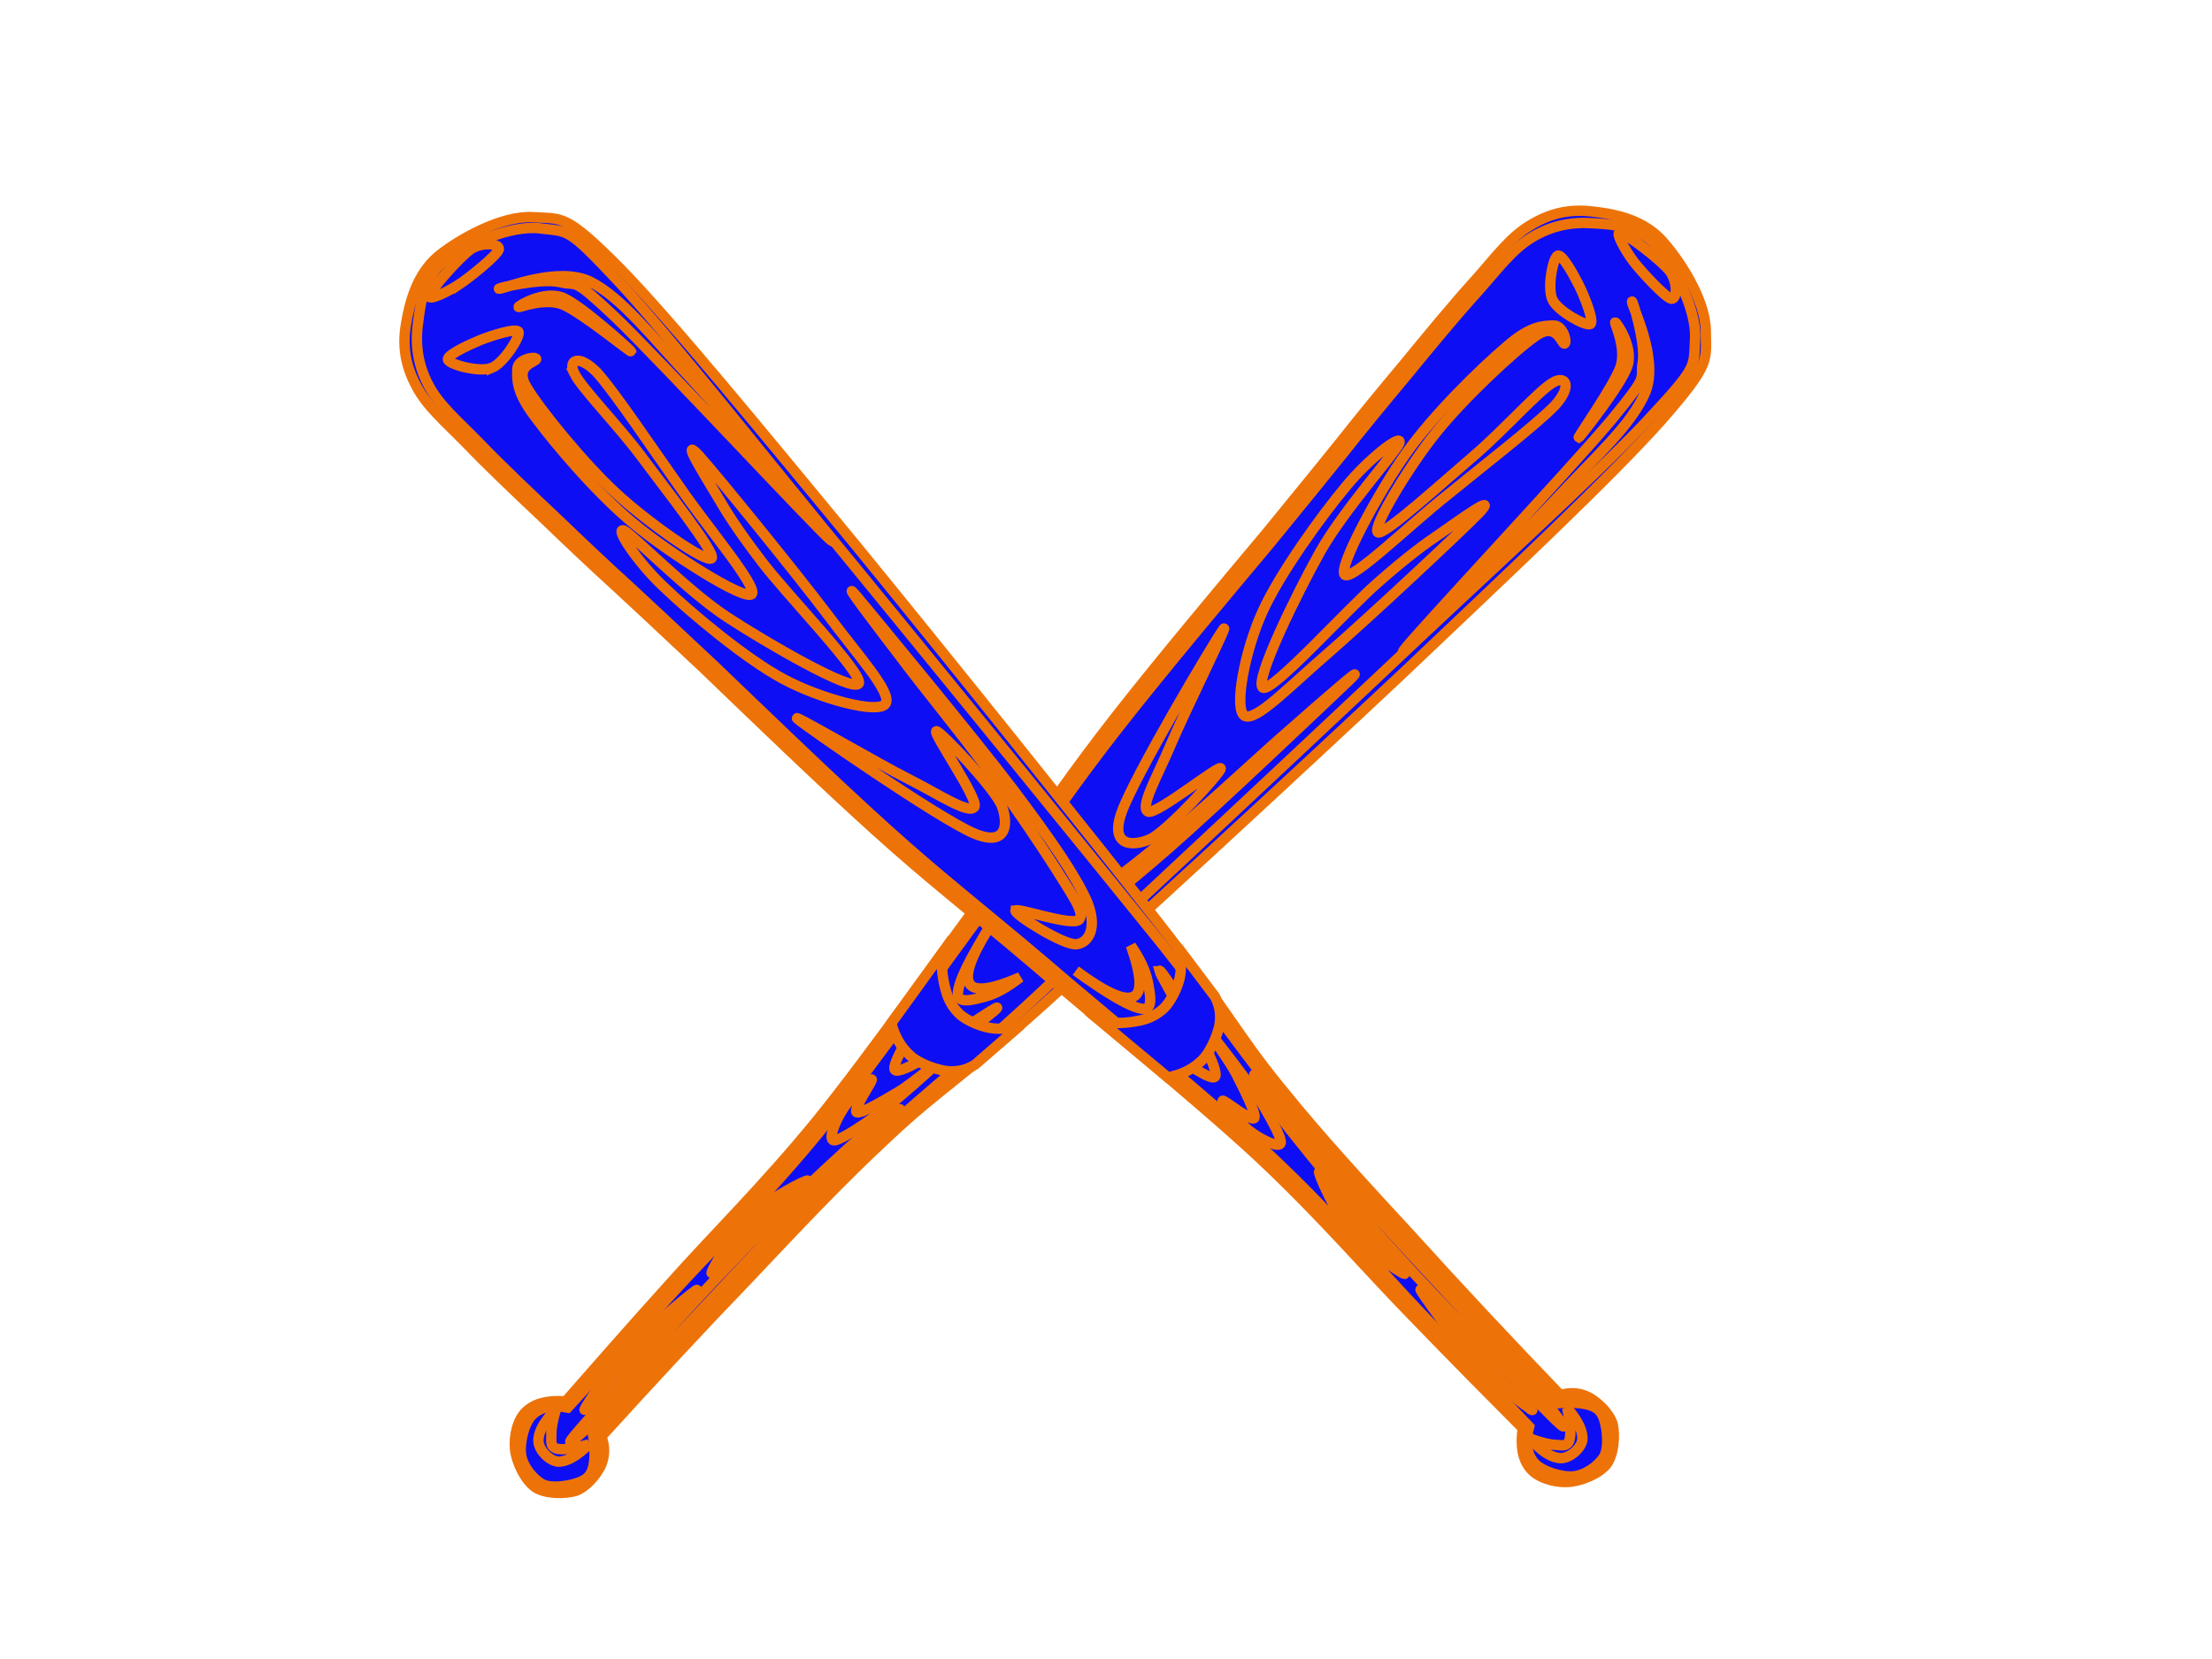 <?xml version="1.0"?><svg width="640" height="480" xmlns="http://www.w3.org/2000/svg">
 <title>crossed bats</title>
 <g>
  <title>Layer 1</title>
  <g id="Layer_1">
   <g id="svg_1">
    <path fill="#0e0ef4" id="svg_2" stroke-width="3" stroke-miterlimit="10" stroke="#ed7309" fill-rule="evenodd" d="m387.914,127.838c5.796,-7.344 11.952,-14.832 18.468,-22.608c6.517,-7.956 14.292,-17.388 20.412,-24.12c6.048,-6.804 10.152,-12.456 15.805,-15.84c5.544,-3.456 11.088,-4.788 17.46,-4.14c6.3,0.612 14.58,2.088 20.268,7.92c5.508,5.868 13.104,17.604 13.212,26.604c0.036,8.712 1.692,9.288 -12.815,25.884c-14.868,16.668 -44.713,44.64 -74.664,73.08c-30.133,28.332 -78.805,73.152 -103.824,95.724c-24.876,22.355 -30.456,24.695 -44.784,38.123c-14.4,13.32 -26.964,26.785 -40.896,41.51c-14.112,14.65 -27.972,29.592 -42.552,45.646c1.116,3.025 1.008,5.797 -0.18,8.461c-1.26,2.627 -4.14,6.119 -7.236,7.271c-3.24,0.973 -8.82,0.9 -11.736,-1.043c-2.988,-2.125 -5.436,-7.273 -5.832,-10.98c-0.396,-3.816 0.684,-8.568 3.24,-10.943c2.484,-2.342 6.192,-3.313 11.412,-2.916c8.388,-9.576 18.252,-20.846 30.564,-34.488c12.204,-13.717 26.28,-27.396 42.228,-46.873c15.948,-19.729 37.296,-50.328 52.092,-70.02c14.472,-19.692 21.6,-30.6 34.704,-47.304c13.248,-16.92 32.437,-39.708 43.524,-52.956c10.798,-13.212 17.746,-21.78 21.13,-25.992l0,0z" clip-rule="evenodd"/>
    <path id="svg_3" stroke-width="3" stroke-miterlimit="10" stroke="#ed7309" fill-rule="evenodd" fill="#0e0ef4" d="m388.49,131.294c5.796,-7.344 11.952,-14.832 18.468,-22.608c6.517,-7.956 14.292,-17.388 20.412,-24.12c6.048,-6.804 10.152,-12.456 15.804,-15.84c5.544,-3.384 11.376,-4.572 17.496,-4.14c6.048,0.324 13.464,0.792 18.504,6.408c4.933,5.652 11.7,18.18 11.269,26.892c-0.54,8.496 1.296,7.596 -14.076,24.084c-15.624,16.596 -47.808,45.576 -77.94,74.16c-30.239,28.44 -77.003,72.181 -101.7,95.112c-24.66,22.607 -31.176,26.676 -45.36,40.393c-14.256,13.643 -26.1,27.07 -39.42,40.967c-13.428,13.896 -26.748,27.469 -40.5,41.545c0.792,4.824 0.792,8.424 0,10.943c-0.792,2.412 -2.412,3.348 -4.716,4.068c-2.376,0.791 -7.128,1.547 -9.684,0.324c-2.808,-1.477 -5.724,-5.076 -6.264,-8.461c-0.54,-3.455 0.828,-9.252 3.132,-11.557c2.304,-2.268 5.616,-3.096 10.332,-2.195c8.424,-9.145 18.36,-20.123 30.636,-33.48c12.24,-13.391 26.244,-26.855 42.156,-46.223c15.948,-19.693 37.296,-50.256 52.092,-70.021c14.472,-19.691 21.6,-30.599 34.704,-47.303c13.248,-16.92 32.437,-39.708 43.524,-52.956c10.799,-13.212 17.747,-21.78 21.131,-25.992z" clip-rule="evenodd"/>
    <path stroke-width="3" stroke="#ed7309" fill="#0e0ef4" id="svg_4" fill-rule="evenodd" d="m449.223,86.798c1.619,3.276 9.468,7.596 10.907,6.984c1.188,-0.756 -1.584,-7.704 -3.168,-10.98c-1.691,-3.384 -5.04,-9.468 -6.3,-8.82c-1.368,0.684 -3.096,9.396 -1.439,12.816z" clip-rule="evenodd"/>
    <path stroke-width="3" stroke="#ed7309" fill="#0e0ef4" id="svg_5" fill-rule="evenodd" d="m472.694,75.746c2.412,3.096 9.036,10.224 10.836,10.692c1.692,0.324 1.979,-4.752 -0.396,-7.992c-2.663,-3.312 -12.42,-10.692 -14.292,-11.16c-1.764,-0.396 1.368,5.148 3.852,8.46z" clip-rule="evenodd"/>
    <path stroke-width="3" stroke="#ed7309" fill="#0e0ef4" id="svg_6" fill-rule="evenodd" d="m449.223,110.738c-4.104,2.412 -14.04,13.608 -22.572,20.952c-8.532,7.272 -26.136,23.292 -27.973,22.356c-1.871,-1.224 9.108,-19.332 16.849,-28.908c7.668,-9.612 22.572,-23.652 28.872,-27.972c6.156,-4.284 7.452,2.664 8.315,2.232c0.757,-0.504 -0.54,-5.436 -3.348,-5.22c-2.808,0.108 -6.588,0 -13.572,6.192c-7.308,6.192 -20.952,19.512 -28.872,30.672c-7.92,11.088 -19.764,32.976 -17.892,35.244c2.052,1.944 18.828,-14.4 29.231,-22.644c10.152,-8.316 26.353,-20.844 31.645,-26.352c5.113,-5.652 3.132,-8.856 -0.683,-6.552z" clip-rule="evenodd"/>
    <path stroke-width="3" stroke="#ed7309" fill="#0e0ef4" id="svg_7" fill-rule="evenodd" d="m417.218,154.01c-5.004,3.384 -9.936,6.984 -18.54,14.544c-8.783,7.596 -30.42,31.716 -33.264,30.42c-2.771,-1.62 9.864,-27.396 16.524,-39.276s21.527,-28.404 22.932,-31.5c1.044,-3.096 -8.928,4.5 -15.624,12.78c-6.804,8.136 -19.08,25.056 -24.048,36.18c-5.004,11.052 -8.28,27.936 -5.112,29.952c3.313,1.764 13.068,-8.604 24.553,-18.468c11.411,-9.936 37.907,-34.668 43.523,-40.464c5.364,-5.868 -6.012,2.412 -10.944,5.832z" clip-rule="evenodd"/>
    <path stroke-width="3" stroke="#ed7309" fill="#0e0ef4" id="svg_8" fill-rule="evenodd" d="m353.21,222.338c-0.071,1.332 -15.479,18.18 -20.376,20.412c-4.896,2.196 -11.844,2.34 -8.352,-7.632c3.636,-10.404 26.928,-49.608 29.483,-53.064c2.16,-3.132 -11.556,24.588 -15.3,33.588c-3.744,8.856 -8.964,17.892 -6.516,19.188c2.45,1.044 20.809,-13.86 21.061,-12.492z" clip-rule="evenodd"/>
    <path stroke-width="3" stroke="#ed7309" fill="#0e0ef4" id="svg_9" fill-rule="evenodd" d="m302.954,248.727c-1.224,-0.072 -9.18,14.832 -8.46,18.324c0.648,3.383 5.004,5.795 12.384,2.23c7.344,-3.816 17.171,-11.627 31.284,-23.868c14.076,-12.312 46.296,-42.948 52.488,-48.852c5.796,-5.796 -9.145,7.236 -16.92,14.112c-7.956,6.84 -19.872,18.108 -29.628,26.46c-9.828,8.316 -21.061,17.136 -28.26,22.429c-7.128,5.076 -12.096,9.395 -14.22,7.703c-2.16,-1.979 2.448,-18.431 1.332,-18.538z" clip-rule="evenodd"/>
    <path stroke-width="3" stroke="#ed7309" fill="#0e0ef4" id="svg_10" fill-rule="evenodd" d="m295.178,282.747c-3.816,2.988 -6.984,4.715 -10.044,5.58c-3.132,0.791 -8.208,2.412 -7.992,-0.973c0.252,-3.6 3.528,-10.08 9.684,-20.016c-5.652,8.893 -7.776,14.473 -6.372,17.137c1.368,2.52 6.228,1.943 14.724,-1.728z" clip-rule="evenodd"/>
    <path stroke-width="3" stroke="#ed7309" fill="#0e0ef4" id="svg_11" fill-rule="evenodd" d="m288.338,291.567c1.62,-0.541 -8.352,7.055 -13.248,10.152c-4.968,3.023 -14.94,9.252 -16.164,7.848c-1.332,-1.656 6.444,-13.357 8.748,-17.064c2.268,-3.709 5.112,-7.02 4.788,-4.932c-0.504,2.051 -9.972,16.631 -7.308,17.352c2.736,0.503 21.384,-12.745 23.184,-13.356z" clip-rule="evenodd"/>
    <path stroke-width="3" stroke="#ed7309" fill="#0e0ef4" id="svg_12" fill-rule="evenodd" d="m260.474,315.579c-3.924,2.34 -11.16,6.695 -12.564,6.264c-1.404,-0.648 4.932,-9.469 4.284,-9.539c-0.756,-0.072 -6.696,5.867 -8.496,8.928c-1.908,2.951 -4.248,8.496 -2.448,8.711c1.764,0.072 8.136,-4.139 13.14,-7.775c4.968,-3.816 15.444,-13.176 16.56,-14.328c0.9,-1.047 -6.624,5.289 -10.476,7.739z" clip-rule="evenodd"/>
    <path stroke-width="3" stroke="#ed7309" fill="#0e0ef4" id="svg_13" fill-rule="evenodd" d="m168.998,414.002c3.384,-3.205 9.936,-9.756 20.628,-20.771c10.692,-11.27 31.032,-33.301 42.948,-45.396c11.88,-12.023 25.344,-23.76 27.612,-26.316c1.98,-2.592 -7.02,3.6 -15.048,10.943c-8.1,7.381 -20.484,18.973 -33.12,32.438c-12.96,13.283 -35.532,38.734 -42.876,47.051c-7.2,8.171 -3.636,5.112 -0.144,2.051z" clip-rule="evenodd"/>
    <path stroke-width="3" stroke="#ed7309" fill="#0e0ef4" id="svg_14" fill-rule="evenodd" d="m169.106,407.846c-0.252,0.684 5.112,-6.336 10.692,-12.168c5.364,-5.904 21.528,-21.637 21.852,-22.465c0.216,-0.684 -14.616,11.629 -20.052,17.641c-5.544,5.869 -12.168,16.02 -12.492,16.992z" clip-rule="evenodd"/>
    <path stroke-width="3" stroke="#ed7309" fill="#0e0ef4" id="svg_15" fill-rule="evenodd" d="m205.862,368.282c-0.036,0.613 6.264,-7.811 10.98,-12.24c4.572,-4.607 16.812,-13.68 16.848,-14.436c-0.036,-0.648 -12.276,5.832 -16.848,10.404c-4.716,4.5 -11.016,15.481 -10.98,16.272z" clip-rule="evenodd"/>
    <path stroke-width="3" stroke="#ed7309" fill="#0e0ef4" id="svg_16" fill-rule="evenodd" d="m295.394,296.499c-3.096,1.043 -5.868,1.404 -8.856,0.936c-2.988,-0.539 -6.588,-2.053 -8.712,-3.852c-2.124,-1.98 -3.492,-4.285 -4.248,-7.309c-0.828,-3.061 -1.296,-6.443 -1.008,-10.547l-14.688,20.303c1.044,3.961 2.808,6.984 5.436,9.361c2.52,2.34 7.092,3.924 10.26,4.463c3.168,0.396 5.94,-0.18 8.604,-1.871c4.392,-3.816 8.784,-7.633 13.212,-11.484z" clip-rule="evenodd"/>
    <path stroke-width="3" stroke="#ed7309" fill="#0e0ef4" id="svg_17" fill-rule="evenodd" d="m406.094,188.21c-2.628,3.708 31.645,-30.6 43.524,-43.2c11.736,-12.672 22.572,-22.104 26.532,-31.752c3.672,-9.684 -3.853,-24.48 -3.96,-25.92c-0.108,-1.296 3.996,11.448 3.132,17.388c-1.008,5.652 2.376,2.844 -9.145,16.848c-11.771,14.04 -57.202,62.496 -60.083,66.636z" clip-rule="evenodd"/>
    <path stroke-width="3" stroke="#ed7309" fill="#0e0ef4" id="svg_18" fill-rule="evenodd" d="m456.71,126.687c0.324,-0.18 12.313,-15.229 14.185,-20.844c1.764,-5.616 -3.313,-12.672 -3.564,-12.564c-0.359,0.072 3.313,7.056 1.584,12.744c-1.944,5.615 -12.493,20.555 -12.205,20.664z" clip-rule="evenodd"/>
    <path stroke-width="3" stroke="#ed7309" fill="#0e0ef4" id="svg_19" fill-rule="evenodd" d="m160.826,407.846c-0.936,3.133 -1.368,5.652 -1.296,7.561c-0.036,1.943 -0.252,3.24 1.584,3.744c1.764,0.432 4.86,-0.037 9.288,-1.26c-3.6,3.49 -6.552,5.111 -9,5.004c-2.556,-0.289 -5.544,-3.385 -5.616,-5.941c-0.072,-2.555 1.512,-5.543 5.04,-9.108z" clip-rule="evenodd"/>
   </g>
   <g transform="rotate(-86.055 292.805,245.057) " id="svg_39">
    <path fill="#0e0ef4" id="svg_40" stroke-width="3" stroke-miterlimit="10" stroke="#ed7309" fill-rule="evenodd" d="m359.441,126.427c5.796,-7.344 11.952,-14.832 18.468,-22.608c6.517,-7.956 14.292,-17.388 20.412,-24.12c6.048,-6.804 10.152,-12.456 15.805,-15.84c5.544,-3.456 11.088,-4.788 17.46,-4.14c6.3,0.612 14.58,2.088 20.268,7.92c5.508,5.868 13.104,17.604 13.212,26.604c0.036,8.712 1.692,9.288 -12.815,25.884c-14.868,16.668 -44.713,44.64 -74.664,73.08c-30.133,28.332 -78.805,73.152 -103.824,95.724c-24.876,22.355 -30.456,24.695 -44.784,38.123c-14.4,13.32 -26.964,26.785 -40.896,41.51c-14.112,14.65 -27.972,29.592 -42.552,45.646c1.116,3.025 1.008,5.797 -0.18,8.461c-1.26,2.627 -4.14,6.119 -7.236,7.271c-3.24,0.973 -8.82,0.9 -11.736,-1.043c-2.988,-2.125 -5.436,-7.273 -5.832,-10.98c-0.396,-3.816 0.684,-8.568 3.24,-10.943c2.484,-2.342 6.192,-3.313 11.412,-2.916c8.388,-9.576 18.252,-20.846 30.564,-34.488c12.204,-13.717 26.28,-27.396 42.228,-46.873c15.948,-19.729 37.296,-50.328 52.092,-70.02c14.472,-19.692 21.6,-30.6 34.704,-47.304c13.248,-16.92 32.437,-39.708 43.524,-52.956c10.798,-13.212 17.746,-21.78 21.13,-25.992z" clip-rule="evenodd"/>
    <path id="svg_41" stroke-width="3" stroke-miterlimit="10" stroke="#ed7309" fill-rule="evenodd" fill="#0e0ef4" d="m360.017,129.883c5.796,-7.344 11.952,-14.832 18.468,-22.608c6.517,-7.956 14.292,-17.388 20.412,-24.12c6.048,-6.804 10.152,-12.456 15.804,-15.84c5.544,-3.384 11.376,-4.572 17.496,-4.14c6.048,0.324 13.464,0.792 18.504,6.408c4.933,5.652 11.7,18.18 11.269,26.892c-0.54,8.496 1.296,7.596 -14.076,24.084c-15.624,16.596 -47.808,45.576 -77.94,74.16c-30.239,28.44 -77.003,72.181 -101.7,95.112c-24.66,22.607 -31.176,26.676 -45.36,40.393c-14.256,13.643 -26.1,27.07 -39.42,40.967c-13.428,13.896 -26.748,27.469 -40.5,41.545c0.792,4.824 0.792,8.424 0,10.943c-0.792,2.412 -2.412,3.348 -4.716,4.068c-2.376,0.791 -7.128,1.547 -9.684,0.324c-2.808,-1.477 -5.724,-5.076 -6.264,-8.461c-0.54,-3.455 0.828,-9.252 3.132,-11.557c2.304,-2.268 5.616,-3.096 10.332,-2.195c8.424,-9.145 18.36,-20.123 30.636,-33.48c12.24,-13.391 26.244,-26.855 42.156,-46.223c15.948,-19.693 37.296,-50.256 52.092,-70.021c14.472,-19.691 21.6,-30.599 34.704,-47.303c13.248,-16.92 32.437,-39.708 43.524,-52.956c10.799,-13.212 17.747,-21.78 21.131,-25.992z" clip-rule="evenodd"/>
    <path stroke-width="3" stroke="#ed7309" fill="#0e0ef4" id="svg_42" fill-rule="evenodd" d="m420.75,85.387c1.619,3.276 9.468,7.596 10.907,6.984c1.188,-0.756 -1.584,-7.704 -3.168,-10.98c-1.691,-3.384 -5.04,-9.468 -6.3,-8.82c-1.368,0.684 -3.096,9.396 -1.439,12.816z" clip-rule="evenodd"/>
    <path stroke-width="3" stroke="#ed7309" fill="#0e0ef4" id="svg_43" fill-rule="evenodd" d="m444.221,74.335c2.412,3.096 9.036,10.224 10.836,10.692c1.692,0.324 1.979,-4.752 -0.396,-7.992c-2.663,-3.312 -12.42,-10.692 -14.292,-11.16c-1.764,-0.396 1.368,5.148 3.852,8.46z" clip-rule="evenodd"/>
    <path stroke-width="3" stroke="#ed7309" fill="#0e0ef4" id="svg_44" fill-rule="evenodd" d="m420.75,109.327c-4.104,2.412 -14.04,13.608 -22.572,20.952c-8.532,7.272 -26.136,23.292 -27.973,22.356c-1.871,-1.224 9.108,-19.332 16.849,-28.908c7.668,-9.612 22.572,-23.652 28.872,-27.972c6.156,-4.284 7.452,2.664 8.315,2.232c0.757,-0.504 -0.54,-5.436 -3.348,-5.22c-2.808,0.108 -6.588,0 -13.572,6.192c-7.308,6.192 -20.952,19.512 -28.872,30.672c-7.92,11.088 -19.764,32.976 -17.892,35.244c2.052,1.944 18.828,-14.4 29.231,-22.644c10.152,-8.316 26.353,-20.844 31.645,-26.352c5.113,-5.652 3.132,-8.856 -0.683,-6.552z" clip-rule="evenodd"/>
    <path stroke-width="3" stroke="#ed7309" fill="#0e0ef4" id="svg_45" fill-rule="evenodd" d="m388.745,152.599c-5.004,3.384 -9.936,6.984 -18.54,14.544c-8.783,7.596 -30.42,31.716 -33.264,30.42c-2.771,-1.62 9.864,-27.396 16.524,-39.276s21.527,-28.404 22.932,-31.5c1.044,-3.096 -8.928,4.5 -15.624,12.78c-6.804,8.136 -19.08,25.056 -24.048,36.18c-5.004,11.052 -8.28,27.936 -5.112,29.952c3.313,1.764 13.068,-8.604 24.553,-18.468c11.411,-9.936 37.907,-34.668 43.523,-40.464c5.364,-5.868 -6.012,2.412 -10.944,5.832z" clip-rule="evenodd"/>
    <path stroke-width="3" stroke="#ed7309" fill="#0e0ef4" id="svg_46" fill-rule="evenodd" d="m324.737,220.927c-0.071,1.332 -15.479,18.18 -20.376,20.412c-4.896,2.196 -11.844,2.34 -8.352,-7.632c3.636,-10.404 26.928,-49.608 29.483,-53.064c2.16,-3.132 -11.556,24.588 -15.3,33.588c-3.744,8.856 -8.964,17.892 -6.516,19.188c2.45,1.044 20.809,-13.86 21.061,-12.492z" clip-rule="evenodd"/>
    <path stroke-width="3" stroke="#ed7309" fill="#0e0ef4" id="svg_47" fill-rule="evenodd" d="m274.481,247.316c-1.224,-0.072 -9.18,14.832 -8.46,18.324c0.648,3.383 5.004,5.795 12.384,2.23c7.344,-3.816 17.171,-11.627 31.284,-23.868c14.076,-12.312 46.296,-42.948 52.488,-48.852c5.796,-5.796 -9.145,7.236 -16.92,14.112c-7.956,6.84 -19.872,18.108 -29.628,26.46c-9.828,8.316 -21.061,17.136 -28.26,22.429c-7.128,5.076 -12.096,9.395 -14.22,7.703c-2.16,-1.979 2.448,-18.431 1.332,-18.538z" clip-rule="evenodd"/>
    <path stroke-width="3" stroke="#ed7309" fill="#0e0ef4" id="svg_48" fill-rule="evenodd" d="m266.705,281.336c-3.816,2.988 -6.984,4.715 -10.044,5.58c-3.132,0.791 -8.208,2.412 -7.992,-0.973c0.252,-3.6 3.528,-10.08 9.684,-20.016c-5.652,8.893 -7.776,14.473 -6.372,17.137c1.368,2.52 6.228,1.943 14.724,-1.728z" clip-rule="evenodd"/>
    <path stroke-width="3" stroke="#ed7309" fill="#0e0ef4" id="svg_49" fill-rule="evenodd" d="m259.865,290.156c1.62,-0.541 -8.352,7.055 -13.248,10.152c-4.968,3.023 -14.94,9.252 -16.164,7.848c-1.332,-1.656 6.444,-13.357 8.748,-17.064c2.268,-3.709 5.112,-7.02 4.788,-4.932c-0.504,2.051 -9.972,16.631 -7.308,17.352c2.736,0.503 21.384,-12.745 23.184,-13.356z" clip-rule="evenodd"/>
    <path stroke-width="3" stroke="#ed7309" fill="#0e0ef4" id="svg_50" fill-rule="evenodd" d="m232.001,314.168c-3.924,2.34 -11.16,6.695 -12.564,6.264c-1.404,-0.648 4.932,-9.469 4.284,-9.539c-0.756,-0.072 -6.696,5.867 -8.496,8.928c-1.908,2.951 -4.248,8.496 -2.448,8.711c1.764,0.072 8.136,-4.139 13.14,-7.775c4.968,-3.816 15.444,-13.176 16.56,-14.328c0.9,-1.047 -6.624,5.289 -10.476,7.739z" clip-rule="evenodd"/>
    <path stroke-width="3" stroke="#ed7309" fill="#0e0ef4" id="svg_51" fill-rule="evenodd" d="m140.525,412.591c3.384,-3.205 9.936,-9.756 20.628,-20.771c10.692,-11.27 31.032,-33.301 42.948,-45.396c11.88,-12.023 25.344,-23.76 27.612,-26.316c1.98,-2.592 -7.02,3.6 -15.048,10.943c-8.1,7.381 -20.484,18.973 -33.12,32.438c-12.96,13.283 -35.532,38.734 -42.876,47.051c-7.2,8.171 -3.636,5.112 -0.144,2.051z" clip-rule="evenodd"/>
    <path stroke-width="3" stroke="#ed7309" fill="#0e0ef4" id="svg_52" fill-rule="evenodd" d="m140.633,406.435c-0.252,0.684 5.112,-6.336 10.692,-12.168c5.364,-5.904 21.528,-21.637 21.852,-22.465c0.216,-0.684 -14.616,11.629 -20.052,17.641c-5.544,5.869 -12.168,16.02 -12.492,16.992z" clip-rule="evenodd"/>
    <path stroke-width="3" stroke="#ed7309" fill="#0e0ef4" id="svg_53" fill-rule="evenodd" d="m177.389,366.871c-0.036,0.613 6.264,-7.811 10.98,-12.24c4.572,-4.607 16.812,-13.68 16.848,-14.436c-0.036,-0.648 -12.276,5.832 -16.848,10.404c-4.716,4.5 -11.016,15.481 -10.98,16.272z" clip-rule="evenodd"/>
    <path stroke-width="3" stroke="#ed7309" fill="#0e0ef4" id="svg_54" fill-rule="evenodd" d="m266.921,295.088c-3.096,1.043 -5.868,1.404 -8.856,0.936c-2.988,-0.539 -6.588,-2.053 -8.712,-3.852c-2.124,-1.98 -3.492,-4.285 -4.248,-7.309c-0.828,-3.061 -1.296,-6.443 -1.008,-10.547l-14.688,20.303c1.044,3.961 2.808,6.984 5.436,9.361c2.52,2.34 7.092,3.924 10.26,4.463c3.168,0.396 5.94,-0.18 8.604,-1.871c4.392,-3.816 8.784,-7.633 13.212,-11.484z" clip-rule="evenodd"/>
    <path stroke-width="3" stroke="#ed7309" fill="#0e0ef4" id="svg_55" fill-rule="evenodd" d="m377.621,186.799c-2.628,3.708 31.645,-30.6 43.524,-43.2c11.736,-12.672 22.572,-22.104 26.532,-31.752c3.672,-9.684 -3.853,-24.48 -3.96,-25.92c-0.108,-1.296 3.996,11.448 3.132,17.388c-1.008,5.652 2.376,2.844 -9.145,16.848c-11.771,14.04 -57.202,62.496 -60.083,66.636z" clip-rule="evenodd"/>
    <path stroke-width="3" stroke="#ed7309" fill="#0e0ef4" id="svg_56" fill-rule="evenodd" d="m428.237,125.276c0.324,-0.18 12.313,-15.229 14.185,-20.844c1.764,-5.616 -3.313,-12.672 -3.564,-12.564c-0.359,0.072 3.313,7.056 1.584,12.744c-1.944,5.615 -12.493,20.555 -12.205,20.664z" clip-rule="evenodd"/>
    <path stroke-width="3" stroke="#ed7309" fill="#0e0ef4" id="svg_57" fill-rule="evenodd" d="m132.353,406.435c-0.936,3.133 -1.368,5.652 -1.296,7.561c-0.036,1.943 -0.252,3.24 1.584,3.744c1.764,0.432 4.86,-0.037 9.288,-1.26c-3.6,3.49 -6.552,5.111 -9,5.004c-2.556,-0.289 -5.544,-3.385 -5.616,-5.941c-0.072,-2.555 1.512,-5.543 5.04,-9.108z" clip-rule="evenodd"/>
   </g>
  </g>
 </g>
</svg>